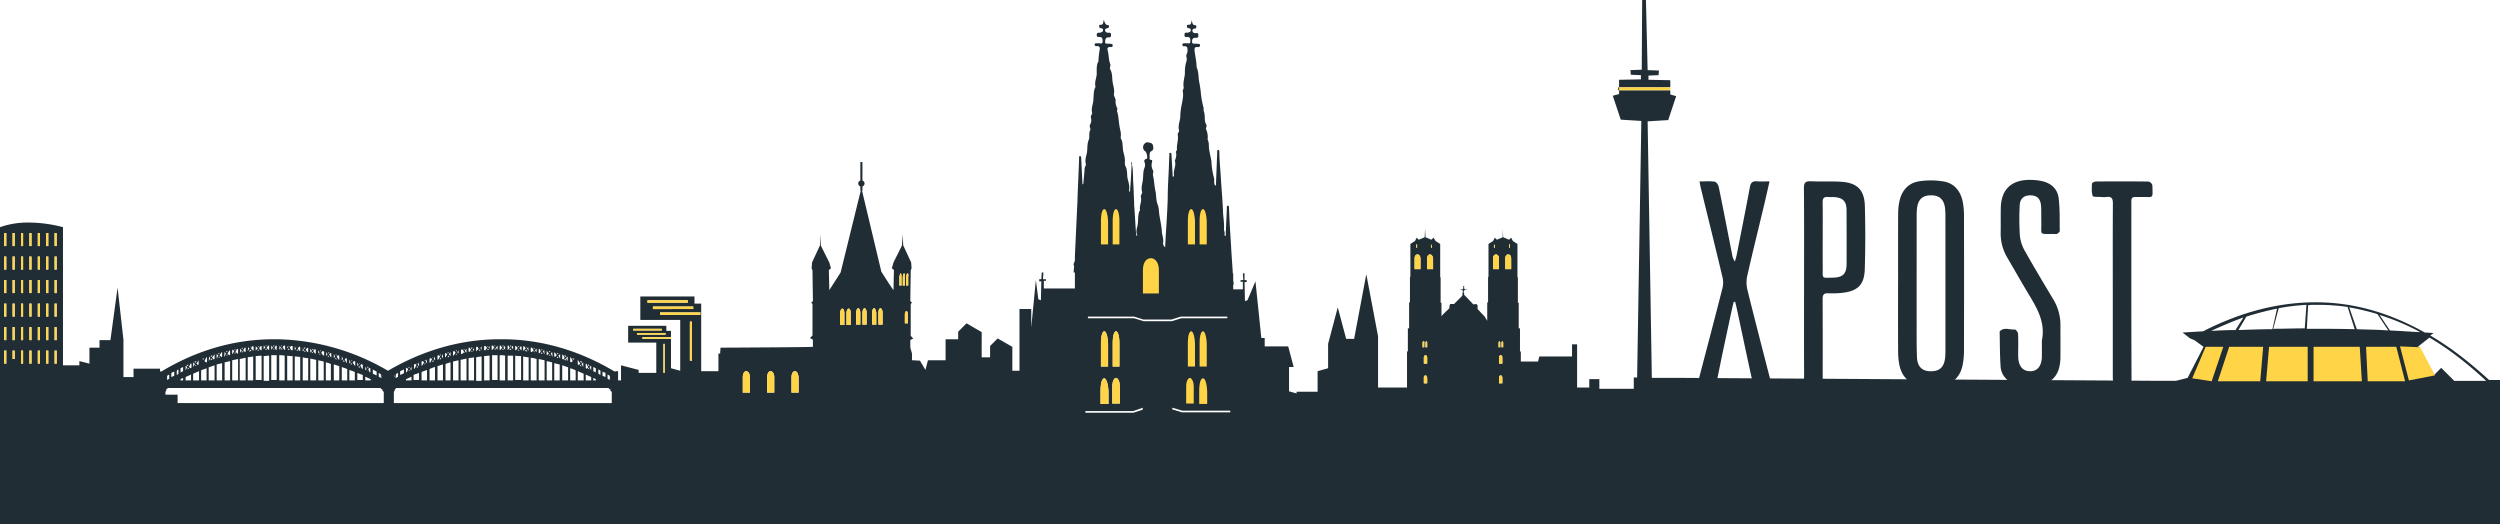 <svg id="Gruppe_484" data-name="Gruppe 484" xmlns="http://www.w3.org/2000/svg" xmlns:xlink="http://www.w3.org/1999/xlink" width="1624" height="340.674" viewBox="0 0 1624 340.674">
  <defs>
    <clipPath id="clip-path">
      <rect id="Rechteck_135" data-name="Rechteck 135" width="1624" height="340.674" fill="none"/>
    </clipPath>
  </defs>
  <path id="Pfad_103" data-name="Pfad 103" d="M400.6,0l-.276,45.278-7.364.273.275,3,6.543.273v2.728l-14.183.273v4.91h33.279V52.1l-14.186-.273V49.1l6.549-.273.273-3-7.364-.273L403.059,0Z" transform="translate(666.151)" fill="#212d35"/>
  <g id="Gruppe_483" data-name="Gruppe 483" transform="translate(0 0)">
    <g id="Gruppe_482" data-name="Gruppe 482" transform="translate(0 0)" clip-path="url(#clip-path)">
      <path id="Pfad_104" data-name="Pfad 104" d="M1624,238.726h-7.094c-12.547-11.456-25.094-21.275-38.186-28.912l2.182-1.637c-1.909,0-3.818-.273-5.728-.273-22.366-12.547-45.278-19.366-69.28-19.639-24.275-.273-49.1,5.728-74.735,18.82-4.364.273-9,.546-13.365.818l4.91,3.819,2.728,1.091,6,4.364-10.365,20.184-7.637,1.909h-10.092l-309.58-1.909h-20.73L1070.3,70.707l13.365-.818,5.182-15.547-3.819-1.091V50.523h-33.276v2.455l-4.091,1.091,5.182,15.547,13.365.818-2.728,166.655H1061.3v7.364h-22.366V238.18h-6.546v5.455h-7.91V215.541H1021.2v7.91H999.929l-.818,3.273H987.927v-6.546h-.546v-15h-.818V188.538h-.546V172.173l-.273-.273V150.352l-3-1.909-1.091-2.182-1.364,1.364-3.819-1.637-.273-5.455v5.455l-3.819,1.637-1.364-1.364-1.091,2.182-3,1.909v21.275l-.273.273v16.365h-.545v12l-1.637-2.728-4.637-4.91v-2.455l-.818-.818-1.909.273-5.728-6h-1.091l-5.728,5.728H942.1l-.546,1.091v1.637s-4.637,4.364-5.182,5.182v-8.728h-.545V172.173l-.273-.273V150.352l-3-1.909-1.364-2.182-1.364,1.364-3.819-1.637-.273-5.455-.273,5.455-3.819,1.637-1.364-1.364-1.091,2.182-3,1.909v21.275l-.273.273v16.365h-.545v16.911h-.818v15h-.546v23.457H895.19V210.359l-7.637-40.368-7.91,42H874.46l-5.455-20.457-6.273,23.73v15.82L855.913,233v13.365H842.275v1.091l-4.91-1.364V230.27h3l-3.546-13.365H821.545V211.45h-2.182l-3.819-36.822L810.362,186.9l-1.637.545-.273-12.274h1.364V173.81h-1.364v-4.364h-1.091l.273,4.364H806l-.273,1.091h1.637v4.91h-6.273v-3h.273a9.283,9.283,0,0,0-.273-2.728v-4.637h-.273c-.273-5.728-.818-11.729-1.091-17.456-.546-8.455-1.091-16.911-1.364-25.094,0-.546,0-1.364-.818-1.364s-.545.818-.545,1.091c-.273,6.273-.546,12.274-.818,18.548h-.545a1,1,0,0,0-.273-.818c.546-1.364-.273-2.455-.273-3.546.273-3.273-.273-6.546-.546-9.819-.273-7.092-.818-14.183-1.364-21.548-.273-6.273-1.091-12.82-1.091-19.093,0-.545-.273-1.091-.818-1.091s-.546.546-.546,1.091c-.273,6.819-.545,13.911-.818,20.73,0,.546.273,1.091-.546,1.364-1.091-1.637-.273-3.546-.818-5.182a50.3,50.3,0,0,1-1.637-11.183c0-.273-.273-.546-.273-1.091-.545-3-1.364-5.728-1.364-8.728a8.713,8.713,0,0,0-.818-3.819,12.051,12.051,0,0,0-1.091-6.819c0-.818.818-1.909.273-2.728-1.636-2.728-.545-6-1.636-8.728-.273-.818,0-1.909-.273-2.728a52.071,52.071,0,0,1-1.637-9A68.537,68.537,0,0,0,779,45.068c-.545-2.728-.273-5.728-1.364-8.728-.546-1.091-.273-2.728-.546-4.091-.273-2.455-.818-4.91-1.091-7.364,0-.818-.273-2.455,1.364-2.455.818,0,2.182.273,2.182-1.091s-1.364-.818-2.455-1.091h-.545c-1.091,0-2.182.273-2.182-1.364s.545-2.455,2.182-2.455c1.091,0,1.909.273,1.909-1.637s-1.091-1.364-1.909-1.364c-1.091,0-1.909-.546-1.909-1.364-.273-1.091.546-1.637,1.637-1.637.545,0,.818-.273.818-1.091,0-.546,0-1.091-.273-1.091-2.182.273-2.182-1.364-2.728-3.273-.273,1.909-.273,3.273-2.455,3-.818,0-.545.818-.545,1.091,0,.818.273,1.091.818,1.091.818,0,1.637.273,1.637,1.364s-1.091,1.364-2.182,1.637c-.818,0-1.909-.546-1.909,1.364s1.091,1.364,1.909,1.364c1.637,0,1.909,1.091,1.909,2.728,0,1.909-1.091,1.364-2.182,1.364h-1.909a1,1,0,0,0-1.091,1.091.723.723,0,0,0,.818.818c1.091,0,2.182,0,2.455,1.364,0,1.091.273,2.182-.273,3.273a3.127,3.127,0,0,0-.273,2.728,5.417,5.417,0,0,1-.273,3,22.655,22.655,0,0,0-.818,7.364c-.273,3-1.364,6-.818,9,.273.818-.818,1.637-.546,2.728.546,3-.273,6-.818,9a36.363,36.363,0,0,0-.818,7.637c-.273,2.728-1.637,5.728-.818,8.455.273,1.091-1.091,1.909-.818,3.273.546,3-.818,6-.546,9.274,0,.818-1.091,1.364-.545,2.182a7.776,7.776,0,0,1-.546,4.364c0,.273-.273.546-.273.818,1.091,3-1.091,6-.545,9.274,0,.273,0,1.091-.818,1.091-.273-4.637-.545-9.547-.818-14.183,0-.546,0-1.364-.818-1.364s-.546.546-.546,1.091c-.273,4.364-.273,8.455-.545,12.82-.273,5.455-.546,10.638-.546,16.093-.273,8.455-.818,16.638-1.364,25.094,0,2.182-.273,4.091-.273,6.273a3.475,3.475,0,0,1-1.364-3c.546-2.728-.818-4.91-.818-7.637-.273-3.546-1.091-7.092-1.637-10.638-.273-2.182-.273-4.637-1.091-6.546-1.091-2.728-.818-5.728-1.364-8.455-.818-3.273-.818-7.092-1.637-10.365-.273-1.091.545-2.455,0-3.273a7.077,7.077,0,0,1-.546-5.728c0-.273,0-1.091-.273-1.091-2.182,0-1.091-1.364-1.364-2.455,0-1.091-.273-2.455,1.091-3.273,1.636-.818,1.364-2.182,1.091-3.546-.273-1.909-2.182-1.909-3.273-2.182-1.364-.273-2.728,1.091-3,2.182a3.094,3.094,0,0,0,1.091,3.546c1.091.546,1.909,4.637,1.091,4.91-2.728.818-1.091,2.455-1.091,3.546a5.318,5.318,0,0,1-.273,2.182c-1.091,2.455-.818,5.182-1.091,7.637-.273,2.728-1.364,5.455-.546,8.183.273,1.091-1.091,2.182-.818,3.273.818,3-1.091,5.728-.546,8.455,0,.273,0,.546-.273.546-1.091,2.455-.818,5.182-1.091,7.637,0,2.728-1.909,5.455-.273,8.455h-.818c-.546-6.819-.818-13.365-1.364-20.184v-2.182c-.273-3.819-.273-7.91-.545-11.729-.273-4.091,0-7.91-.818-12V96.892c-.273.546-.818,1.091-.273,1.909-.273,6-.545,12-1.091,18-.273-.546-.546-.818-.546-1.364.546-2.728-.545-5.728-1.091-8.183-.273-2.455,0-5.455-1.364-7.637a5.318,5.318,0,0,1-.273-2.182c.273-2.455-.546-5.182-1.091-7.364-.546-2.728,0-6-1.637-8.455v-.546c.546-2.728-.545-5.182-.818-7.637-.546-3-.546-6.546-1.637-9.547.273-.818.545-1.364,0-2.182a8.818,8.818,0,0,1-.818-4.637c0-1.364-1.364-2.728-1.091-4.364.546-2.455-.545-5.182-.818-7.364-.546-2.728,0-5.728-1.637-8.455-.545-1.091.546-2.182,0-3.546-1.091-2.728-.818-6-1.637-8.728-.273-.818-.273-2.182,1.364-2.182.818,0,1.909.273,1.909-1.091,0-1.091-1.091-.818-1.909-1.091h-1.909c-.818,0-1.091-.273-1.091-1.091,0-1.637.273-3,2.182-3,1.091,0,1.637,0,1.637-1.637s-.818-1.364-1.637-1.364c-1.091,0-1.909-.273-2.182-1.364s.545-1.364,1.636-1.637a1.127,1.127,0,0,0,.546-1.909c-1.909,0-2.455-1.364-3-3.546-.545,1.909-.273,3.546-2.455,3.273-.818,0-.546.818-.546,1.091,0,.818.273,1.091.818,1.091.818,0,1.637.273,1.637,1.364s-1.091,1.364-2.182,1.637c-.818,0-1.909-.273-1.909,1.364s.818,1.364,1.636,1.364c1.909,0,2.182,1.091,2.182,2.728,0,2.182-1.364,1.364-2.455,1.364h-1.364c-.546,0-1.364,0-1.364.818s.545,1.091,1.364,1.091c1.909-.273,2.182,1.091,1.909,2.182a65.5,65.5,0,0,0-.818,7.637c0,.273,0,.273-.273.546-1.091,2.455-.818,5.182-.818,7.364,0,2.728-1.637,5.728-.818,8.455a1,1,0,0,1-.273.818c-1.091,2.455-.818,5.182-1.091,7.637,0,2.728-1.637,5.728-.818,8.455.273,1.091-1.091,1.909-.818,3.273a5.616,5.616,0,0,1-.545,4.637c-.546,1.091.273,2.182.273,3.273-1.364,2.182-.273,4.637-1.091,6.546-1.091,2.455-.818,5.182-1.091,7.637s-1.637,5.182-.818,7.91c.273.546-.273,1.364-.546,2.182a4.642,4.642,0,0,0-.273,1.909l-.818,9a.953.953,0,0,1-.546.273l-.818-17.184c0-.545,0-1.091-.818-1.091s-.546.818-.546,1.091c-.273,9.547-.818,18.82-1.091,28.367q-.818,17.593-1.637,35.186v3a17.382,17.382,0,0,0-.546,1.909c-.818.546,0,1.091,0,1.909,0,1.364-.273,2.728-.273,4.091h.818v10.365H678.075v-4.91h1.364v-1.091h-1.909l.273-4.364h-1.091l-.273,4.364h-1.364v1.364h1.364l-.273,12.274-1.637-.546-1.637-12.547-3,30.822v-12h-7.637v40.1h-4.637V217.178l-9.547-5.455-4.91,4.91V224h-5.455V207.632l-9.819-5.728-5.455,5.455v4.91H614.25v13.638H602.794l-1.637,6.273-3.546-6s-4.091-.273-5.182-.273v-4.364l-1.091-3.819v-4.91l1.909-1.091-1.637-1.637v-20.73l.818-.818-1.091-1.091.273-19.911.546-1.364-.273-3.819L586.7,151.171l-.273-7.092-.546,7.364-5.455,10.91-1.091,3.819,1.364,1.091-.273,12v1.091c-1.364-1.637-7.91-12-7.91-12l-12.547-52.642h.273v-2.728a2.018,2.018,0,0,0,0-3.819v-12H558.88v12a2.018,2.018,0,0,0,0,3.819v2.728h.273L546.06,168.9,538.7,180.356v-1.091l-.273-12,1.364-1.091-1.091-3.819-5.455-10.91-.545-7.364v7.092l-5.182,11.183-.273,3.819.546,1.364.273,19.911-1.091,1.091.818.818v20.457l-1.637,1.637,1.909,1.091v4.637c-1.909.273-60.007.546-60.007.546l-.273,3.819h-1.091V233H455.5V189.084h-4.364v-4.637H415.955v15.274h25.912v33l-6-1.637V212H417.319V210.9h18.547v-4.091h-3V203.54H408.045v10.91H426.32v19.639H414.864V232.18l-11.456-3V239H401.5v-6h-.546a3.46,3.46,0,0,0-1.637.273c-23.184-13.911-47.733-20.73-71.462-21h-4.91c-24.821.273-49.1,7.637-70.917,20.457a147.456,147.456,0,0,0-70.917-20.457H176.2c-23.73.273-48.005,6.819-71.462,21-.273,0-.546-.273-.818-.273v-1.637H86.737v5.455H80.191V212.541l-3.819-33.822-4.637,34.095H64.644v4.91H58.1v10.365l-6.546-1.637v2.728H40.914V139.442a89.252,89.252,0,0,0-22.639-3,54.61,54.61,0,0,0-18.275,3V332.554H1624ZM411.318,205.449h18.548v1.091H411.318Zm2.455,2.728H432.32v1.091H413.773ZM4.091,225.088v3H2.728v-8.455H4.091Zm0-12.274H2.728v-8.455H4.091Zm0-15.274H2.728v-8.455H4.091Zm0-15.274H2.728V173.81H4.091Zm0-15.274H2.728v-8.455H4.091Zm0-15.274H2.728v-8.455H4.091Zm5.455,73.372H8.183v-5.455H9.547Zm0-12.274H8.183v-8.455H9.547Zm0-15.274H8.183v-8.455H9.547Zm0-15.274H8.183V173.81H9.547Zm0-15.274H8.183v-8.455H9.547Zm0-15.274H8.183v-8.455H9.547ZM15,228.088H13.638v-8.455H15Zm0-15.274H13.638v-8.455H15Zm0-15.274H13.638v-8.455H15Zm0-15.274H13.638V173.81H15Zm0-15.274H13.638v-8.455H15Zm0-15.274H13.638v-8.455H15Zm5.455,76.372H19.093v-8.455h1.364Zm0-15.274H19.093v-8.455h1.364Zm0-15.274H19.093v-8.455h1.364Zm0-15.274H19.093V173.81h1.364Zm0-15.274H19.093v-8.455h1.364Zm0-15.274H19.093v-8.455h1.364Zm5.455,76.372H24.548v-8.455h1.364Zm0-15.274H24.548v-8.455h1.364Zm0-15.274H24.548v-8.455h1.364Zm0-15.274H24.548V173.81h1.364Zm0-15.274H24.548v-8.455h1.364Zm0-15.274H24.548v-8.455h1.364Zm5.455,76.372H30v-8.455h1.364Zm0-15.274H30v-8.455h1.364Zm0-15.274H30v-8.455h1.364Zm0-15.274H30V173.81h1.364Zm0-15.274H30v-8.455h1.364Zm0-15.274H30v-8.455h1.364Zm5.455,76.372H35.458v-8.455h1.364Zm0-15.274H35.458v-8.455h1.364Zm0-15.274H35.458v-8.455h1.364Zm0-15.274H35.458V173.81h1.364Zm0-15.274H35.458v-8.455h1.364Zm0-15.274H35.458v-8.455h1.364Zm211.66,83.737c.273.273.273.273,0,.546Zm-.818-.546.273,2.455h-.273Zm-1.637-.818c.546.273.818.546,1.364.818v2.455c-.546-.273-.818-.546-1.364-.818Zm-3.819-2.182c.818.546,1.637.818,2.455,1.364v2.455c-.818-.273-1.637-.818-2.455-1.091Zm-1.637-.818v2.728a.952.952,0,0,0-.546-.273l-.818-1.909.818-.818a.845.845,0,0,0,.546.273m-1.091-.546-.546.546L238.39,230c.273,0,.546.273,1.091.545M239.208,233c-.273-.273-.546-.546-.546-.818Zm-1.909-3,.818,1.637-.818.818Zm0,6.546c1.091.546,2.182,1.091,3.546,1.637V239H237.3Zm-2.455-8.183c.273.273.546.273.818.546v2.728c-.273-.273-.273-.273-.546-.273l-1.091-2.182Zm-1.091-.273-.273.273-.273-.546a.952.952,0,0,1,.546.273m.273,2.728c-.546-.273-.818-.273-1.364-.546l.818-.546Zm-1.909-3.546.818,1.637-.818.818Zm0,6.819a30.594,30.594,0,0,0,3.546,1.364v3.273h-3.546Zm-2.182-7.637a2.111,2.111,0,0,1,.818.273v2.728c-.273,0-.273-.273-.546-.273l-1.091-1.909Zm-1.091-.546-.273.546-.546-.818a1,1,0,0,0,.818.273m0,2.728a1.64,1.64,0,0,1-1.091-.273l.546-.546Zm-1.909-3.273.818,1.909-.818.818Zm0,6.819c1.364.546,2.455.818,3.546,1.364V239h-3.546Zm-2.182-7.637c.273,0,.546,0,.546.546v2.728a.267.267,0,0,0-.273-.273l-1.091-2.182ZM223.934,227c-.546-.273-.818-.273-1.364-.546l.818-.546Zm-1.909-3.546.818,1.637-.818.818Zm0,6.819c1.091.546,2.455.818,3.546,1.364V239h-3.546Zm-2.455-7.637c.273,0,.546.273.818.273v2.728c-.273,0-.273-.273-.546-.273l-1.091-1.909Zm-.818-.273-.273.546-.546-.818c.273,0,.546.273.818.273m0,3c-.273,0-.818-.273-1.091-.273l.546-.818Zm-1.909-3.546.818,1.637-.818,1.091Zm0,6.819c1.364.273,2.455.818,3.546,1.091V239h-3.546Zm-1.637-7.364V224h-.273l-1.091-1.909.818-.818ZM214.115,221l-.546.546-.546-.818c.273,0,.546.273,1.091.273m-.273,2.728c-.273,0-.818-.273-1.091-.273l.546-.546Zm-1.909-3.273.818,1.637-.818,1.091Zm-.273,6.819a11.55,11.55,0,0,1,3.273,1.091V239H211.66Zm-1.091-7.092v2.728c-.273,0-.546-.273-.818-.273L208.659,221l.818-1.091c.273,0,.546.273,1.091.273m-1.909-.546-.546.546-.273-.818a1,1,0,0,0,.818.273m-.546,2.728c-.273,0-.546-.273-.818-.273l.546-.546Zm-1.364-3,.818,1.364-.818.818Zm0,6.546c1.091.273,2.455.546,3.546.818V239H206.75Zm-1.637-7.092v2.728h-.546l-1.091-1.637.818-1.091Zm-1.364,0-.546.546-.546-.818a2.062,2.062,0,0,1,1.091.273m-.273,2.455c-.273,0-.818-.273-1.091-.273l.546-.545Zm-1.909-3,1.091,1.637L201.568,221Zm0,6.546c1.364.273,2.455.546,3.819.818V239h-3.819Zm-1.364-7.092v2.728h-.546l-1.091-1.364,1.091-1.364c0,.273.273.273.546,0m-1.637,0-.818.818-.546-.818Zm0,2.728c-.546,0-.818-.273-1.091-.273l.546-.546ZM196.658,218l.818,1.364-.818.818Zm0,6a13.82,13.82,0,0,0,3.546.546V239h-3.546Zm-2.455-6.819h.818v2.728h-.273l-1.364-1.637Zm-1.091,0-.546-.273c.273,0,.546,0,.546.273m0,1.637.818.818h-1.364Zm-1.637-1.909.818,1.364-.818,1.091Zm0,6.546c1.364,0,2.455.273,3.546.273V239h-3.546Zm-1.364-6.819v2.728h-.818l-1.091-1.637.818-1.091Zm-1.909,0-.546.546-.273-.546Zm0,2.455h-1.364l.818-.818Zm-1.637-2.455.546.818-.546.818Zm0,6.273a14.409,14.409,0,0,0,3.546.273V239h-3.546Zm-2.182-6.546h.818v2.728h-.546l-1.091-1.637Zm-1.091,0-.273.546-.546-.546Zm.273,2.455H182.2l.545-.818Zm-1.909-2.455.818,1.364-1.091,1.364Zm-.273,6.273a15.552,15.552,0,0,1,3.546.273V239h-3.546Zm-1.637-6.273v2.728H179.2l-.818-1.364.818-1.364Zm-1.364,0-.546.818-.546-.818Zm0,2.455h-1.091l.546-.546ZM176.2,216.36l1.091,1.364-1.091,1.364Zm0,6.273h3.546v16.093H176.2Zm-1.364-6.273v2.728h-.545l-1.091-1.364,1.091-1.364Zm-1.364,2.728H172.11l.818-.818Zm-.273-2.728-.273.546-.546-.546Zm-1.909,0,1.091,1.091-1.091,1.364Zm0,6.819c1.091,0,2.182-.273,3.546-.273v16.365h-3.546Zm-1.364-6.546v2.728h-.546L168.291,218l1.091-1.364Zm-1.637,3H167.2l.546-.818Zm0-3-.273.546-.546-.546Zm-2.182.273L167.473,218l-1.364,1.637Zm0,6.273c1.364,0,2.455-.273,3.819-.273v15.82h-3.819Zm-2.455-6.273h1.091v2.728h-.273l-1.364-1.364Zm-.273,3c-.546,0-1.091.273-1.637.273l.818-1.091Zm-.546-2.728-.273.273-.273-.273Zm-1.637.273.818.818-1.091,1.637ZM160.927,224c1.091-.273,2.455-.273,3.546-.546V239h-3.546Zm-1.364-6.273v2.728h-.546l-1.091-1.091,1.091-1.637Zm-1.364,2.728a1.64,1.64,0,0,1-1.091.273l.546-.818Zm-.273-2.728-.546.818-.546-.545c.273,0,.818-.273,1.091-.273m-1.909.546,1.091,1.364L156.017,221Zm-.273,6.819c1.364-.273,2.455-.546,3.819-.818V239h-3.819Zm-1.091-6.546v3h-.546l-1.091-1.091.818-1.637a1,1,0,0,1,.818-.273m-1.364,2.728c-.273,0-.818.273-1.091.273l.546-.818Zm-.273-2.455-.273.818-.546-.546a1.2,1.2,0,0,1,.818-.273m-2.182.273h.273l1.091.818-1.091,1.909h-.273Zm0,6.819c1.364-.273,2.455-.546,3.819-.818V239h-3.819Zm-1.364-6.273v2.728a.845.845,0,0,1-.546.273l-1.091-1.091,1.091-1.909Zm0,6.819V239h-3.546V227.27c1.091-.273,2.455-.546,3.546-.818m-2.455-3.546.546-.818.546.546c-.546,0-.818.273-1.091.273m.818-3-.546.818-.546-.546c.273,0,.818-.273,1.091-.273m-1.909.546.818,1.091-.818,1.909h-.273Zm-1.637.273v2.728c-.273.273-.273.273-.546.273l-1.091-1.091L143.743,221c0-.273.273-.273.546-.273M142.925,224c-.273,0-.818.273-1.091.273l.546-.818Zm-.273-2.728-.546.818-.546-.546c.273,0,.818-.273,1.091-.273m-1.909.546,1.091,1.091-1.091,1.909Zm0,6.819,3.546-.818V239h-3.546Zm-1.364-6.546v3c-.273,0-.273.273-.546.273l-1.091-1.091,1.364-1.909c0-.273,0-.273.273-.273m-1.364,3.546a2.459,2.459,0,0,0-1.364.273l.546-1.091Zm0-3-.546,1.091-.818-.546c.546-.273.818-.273,1.364-.546m-2.182.818.818,1.091-1.091,1.909Zm-.273,7.092c1.364-.545,2.455-.818,3.819-1.364V239H135.56Zm-1.637-6.273A.267.267,0,0,1,134.2,224h.273v3c-.273.273-.273.273-.546.273l-1.091-.818Zm-1.364.273-.546,1.091-.546-.545c.273-.273.546-.273,1.091-.546m-1.909,7.91c1.091-.546,2.455-.818,3.546-1.364V239h-3.546Zm-3-6-.546,1.091-.818-.546c.273-.273.818-.273,1.364-.546m1.364-.546v2.728a.952.952,0,0,1-.546.273l-.818-.818Zm-1.364,3.273c-.273.273-.818.273-1.091.546l.546-.818Zm-2.182-1.909,1.091,1.091-1.091,1.909Zm0,7.364c1.364-.546,2.455-1.091,3.819-1.637v6h-3.819Zm-1.637-6.546h.546v2.728c-.273,0-.273.273-.546.273l-1.091-.818Zm-1.364.546-.546,1.091-.818-.546c.546-.273.818-.273,1.364-.546m.273,2.728c-.273.273-.818.273-1.091.546l.546-1.091Zm-2.182-1.909,1.091.818-1.091,2.182Zm0,7.364c1.091-.546,2.455-1.091,3.546-1.637V239h-3.546Zm-3.273-5.728,1.637-.818V233l-1.637.818Zm0,7.092,1.637-.818V239h-1.637Zm-2.455-5.455a3.765,3.765,0,0,1,1.091-.818v2.728a3.766,3.766,0,0,1-1.091.818Zm-3.546,1.364c.546-.273,1.364-.546,1.909-.818V236c-.546.273-1.364.546-1.909.818ZM108.557,236c.546-.273.818-.546,1.364-.818v2.728c-.546.273-.818.546-1.364.818ZM249.3,253.727H115.376v-5.455h-7.91v-1.909l.273-.273v-.273h.273v-1.091l.546-.273.546-.546H247.118l.818.818.546.273v.818h.273v.273l.546.273ZM394.68,235.18c.273.273.818.273,1.364.818l.273,1.364c-.273.273-.273.546-.273,1.091v.273c-.546-.273-.818-.546-1.364-.818Zm-3.273-1.909a13.3,13.3,0,0,0,1.909.818v2.728c-.546-.273-1.364-.546-1.909-.818Zm-2.728-1.364a2.492,2.492,0,0,1,1.364.818v2.728c-.546-.273-.818-.546-1.364-.818Zm-3.273-1.637,1.637.818v2.728L385.406,233Zm0,7.092,1.637.818V239h-1.637Zm-2.455-8.183-.545.546-.546-1.091a1.417,1.417,0,0,1,1.091.546m1.091.273v3l-1.091-2.182Zm-1.091,2.455c-.273-.273-.818-.273-1.091-.546l.546-.546Zm-2.455-3.819a.845.845,0,0,1,.545.273l1.091,2.182-1.091.818c-.273,0-.273-.273-.545-.273Zm0,7.092c1.091.546,2.455,1.091,3.546,1.637V239H380.5ZM378.314,227l-.818.546-.818-1.091a3.877,3.877,0,0,1,1.637.546m.546.273v3l-1.091-1.909ZM377.769,230c-.273-.273-.818-.273-1.091-.546l.546-.546Zm-2.455-4.16v-.2l1.637,2.455-.818.818c-.273,0-.545-.273-.818-.273Zm0,7.16c1.364.546,2.455,1.091,3.819,1.637V239h-3.819Zm-2.182-7.91-.818.545-.545-1.091c.545,0,.818.273,1.364.546M370.4,224a.845.845,0,0,1,.546.273l1.091,2.182-1.091.818c-.273-.273-.273-.273-.546-.273Zm0,7.092a18.941,18.941,0,0,1,3.546,1.364V239H370.4Zm-2.728-6.546,1.091-1.091v3Zm.273,1.364a2.459,2.459,0,0,1-1.364-.273l.546-.818Zm0-2.728-.818.546-.546-1.091c.546,0,.818.273,1.364.546m-2.728-1.091a.952.952,0,0,0,.546.273l1.091,1.909-.818,1.091c-.273,0-.546-.273-.818-.273Zm0,7.092a33.085,33.085,0,0,1,3.819,1.364V239h-3.819Zm-2.455-7.637-.546.546-.546-.818c.546,0,.818,0,1.091.273m1.091.273v3l-1.091-1.909Zm-1.091,2.728c-.273,0-.818-.273-1.091-.273l.546-.818Zm-2.728-3.819a.845.845,0,0,0,.546.273l1.091,1.637-1.091,1.091c-.273-.273-.273-.273-.546-.273Zm0,7.092,3.546.818V239H360.04Zm-1.364-7.364.273,3h-.273l-.818-1.909Zm-1.091-.273-.546.546-.545-.818c.545,0,.818.273,1.091.273m-.546,1.909.546.818c-.546,0-.818-.273-1.091-.273Zm-1.909-2.455,1.364,1.909-1.091,1.091a.267.267,0,0,0-.273-.273Zm0,6.819c1.364.273,2.455.546,3.546.818V239H355.13Zm-1.637-7.364.273,3-1.091-1.909Zm-1.091,0-.546.546-.273-.818a1,1,0,0,1,.818.273m0,2.728c-.273,0-.818-.273-1.091-.273l.546-.818Zm-2.455-3.273h.546l.818,1.637-.818,1.091h-.546Zm0,6.546c1.364.273,2.455.545,3.819.818V239h-3.819ZM347.493,218l-.546.545-.546-.818a1.64,1.64,0,0,0,1.091.273m1.091.273v2.455l-1.091-1.364Zm-1.091,2.455a1.64,1.64,0,0,0-1.091-.273l.546-.546Zm-2.728-3h.818l1.091,1.637-1.091,1.091h-.818Zm0,6.546a15.733,15.733,0,0,1,3.819.818V239h-3.819Zm-1.364-4.364-1.091-1.637.818-.818Zm-1.091-2.455-.273.273-.273-.546c.273,0,.273,0,.546.273m.273,2.728c-.546,0-1.091-.273-1.637-.273l.818-.818Zm-2.728-3.273h.818l.818,1.364-1.364,1.364h-.273Zm0,6.546A18.771,18.771,0,0,0,343.4,224v15h-3.546Zm-1.637-6.546h.546v2.728L337.4,218Zm-1.091,0-.273.546-.546-.818a1,1,0,0,1,.818.273m.273,2.728H336.31l.546-.818Zm-2.728-3h.546L336.31,218l-1.091,1.364h-.546Zm0,6.273a18.007,18.007,0,0,0,3.819.273v15.547h-3.819Zm-2.455-6.273-.546.546-.546-.818c.546,0,.818,0,1.091.273m1.091-.273v2.455l-1.091-1.364Zm-1.091,2.728h-1.364l.818-.818Zm-2.455-2.728h.546l.818,1.364-1.091,1.364h-.273Zm0,6.546h3.546V239h-3.546Zm-1.637-6.546v2.728l-1.091-1.364Zm-.818,2.728h-1.091l.546-.818Zm0-2.728-.546.818-.546-.818Zm-2.728,0h.546l1.091,1.364-1.091,1.364h-.546Zm0,6.273h.818a9.279,9.279,0,0,1,2.728.273V239h-3.546Zm-1.364-6.273v2.728l-1.091-1.364Zm0,22.366h-3.546V222.633h3.546Zm-2.182-19.911.546-.818.818.818Zm.818-2.455-.273.546-.546-.546Zm-2.455,0h.818l.818,1.091-1.091,1.637H319.4Zm-1.364.273v1.637l-.818-.818Zm-.273,2.455H316.4l.546-.818Zm-.818-2.455-.273.546-.273-.546Zm-2.455,0h.818l1.091,1.091-1.091,1.637h-.818Zm0,6.546c1.091,0,2.455-.273,3.546-.273V239h-3.546Zm-1.637-6.273v2.182L312.034,218Zm-.546,2.728h-1.364l.546-.818Zm-3-2.455h.818l.818,1.091-1.364,1.637h-.273Zm0,6.819a15.964,15.964,0,0,1,3.546-.546v15.82h-3.546Zm-2.182-6.273-.818.818-.546-.818Zm.818.273v1.909l-.818-.818Zm-.818,2.182c-.545,0-.818.273-1.091.273l.546-.818Zm-2.728-2.455h.546l1.091,1.364-1.091,1.364H304.4Zm0,6.819c1.364-.273,2.455-.273,3.546-.546v15H304.4Zm-2.455-6-.546.818-.273-.546c.273,0,.546-.273.818-.273m1.091-.273V221l-1.091-1.091ZM301.942,221c-.273,0-.818.273-1.091.273l.546-.818Zm-2.455-1.909c.273,0,.546-.273.818-.273l1.091,1.364-1.091,1.637h-.818Zm-.273,6.546c1.364-.273,2.455-.545,3.819-.818V239h-3.819Zm-1.364-6.273v2.182l-.818-.818Zm-1.091,0-.273.818-.546-.546c.273,0,.546-.273.818-.273m.273,2.728c-.546,0-.818.273-1.091.273l.546-.818Zm-2.728-1.909c.273,0,.546-.273.818-.273l.818,1.091-1.091,1.637a.952.952,0,0,1-.546.273Zm0,6.546c1.091-.273,2.455-.546,3.546-.818V239h-3.546Zm-1.637.546V239H289.4V228.361a15.378,15.378,0,0,1,3.273-1.091M290.759,224l.546-1.091.546.818c-.273,0-.818.273-1.091.273m.818-1.909,1.091-1.637v2.728Zm0-1.364-.546.818-.546-.546c.546,0,.818-.273,1.091-.273m-2.455.546h.546l.818.818L289.4,224h-.273Zm-1.364.546v2.728l-.818-1.091Zm-1.364.273-.273.818-.546-.546c.273,0,.546-.273.818-.273m.273,3c-.273,0-.818.273-1.091.273l.546-1.091Zm-1.637-2.455.818.818-1.091,1.909c-.273,0-.273.273-.546.273v-2.728c.273,0,.546-.273.818-.273m-.818,7.092c1.091-.273,2.182-.818,3.546-1.091V239h-3.546Zm-1.637-6.273v2.455l-.818-.818Zm-.546,3c-.546.273-.818.273-1.364.546l.546-1.091Zm-.818-2.728-.273.546-.273-.273a.952.952,0,0,1,.546-.273m-2.182,1.091c.273,0,.546-.273.818-.273l.818.546-1.091,2.182a.845.845,0,0,1-.546.273Zm0,6.819a18.936,18.936,0,0,1,3.546-1.364V239h-3.546Zm-2.455-6-.273.818-.546-.546c.273,0,.546-.273.818-.273m.818-.273v2.455l-.818-.818Zm-.818,3a1.64,1.64,0,0,0-1.091.273l.546-.818Zm-2.728-1.637c.273,0,.546-.273.818-.273l.818.818-1.091,1.909c-.273,0-.273.273-.546.273Zm0,6.819c1.091-.546,2.455-.818,3.546-1.364V239h-3.546Zm-2.455-4.637.818-1.637v2.455Zm.273,1.364c-.273.273-.546.273-1.091.546l.546-1.091Zm-.273-2.455-.546.546-.273-.273c.273,0,.546-.273.818-.273m-2.455.818a1,1,0,0,1,.818-.273l.818.546-1.091,2.182c0,.273-.273.273-.546.273Zm-.273,6.819c1.091-.546,2.455-.818,3.546-1.364v4.637h-3.546ZM267.3,230v2.455l-.818-.818Zm-1.091,0-.546,1.091-.546-.546a1.417,1.417,0,0,0,1.091-.545m0,2.455c-.273.273-.546.546-.818.546l.546-.818Zm-2.455-1.364c.273,0,.273-.273.546-.273l.818.818-.818,1.909c-.273,0-.273.273-.546.273Zm0,7.092c1.364-.546,2.455-1.091,3.546-1.637V239h-3.546ZM259.938,233c.818-.273,1.637-.818,2.455-1.091v2.455c-.818.273-1.637.818-2.455,1.091Zm2.455,5.728c-.273.273-.273,0,0,0m-5.182-3.819a5.961,5.961,0,0,1,1.364-.818v2.455a5.963,5.963,0,0,1-1.364.818Zm-.818.273.273,1.637a.267.267,0,0,1-.273-.273Zm.546-.273v2.455h-.273Zm-1.091.546V236c0-.273-.273-.273,0-.546m141.561,18.275H255.846v-7.364l.273-.273v-.273h.273V245l.546-.546.546-.546H395.225l.818.818.546.273v.818h.273v.273l.546.273Zm34.367-19.639h-.818v-18.82h.818ZM420.592,186.9h26.185v1.637H420.592Zm3.546,4.091h26.185v1.637H424.138ZM449.5,226.179H448.14V200.813H449.5Zm5.455-29.731H428.775v-1.637h26.185Zm32.185,50.46h-4.637v-9.819c0-2.728,1.091-4.091,2.182-4.091s2.455,1.091,2.455,4.091Zm15.82,0h-4.637v-9.819c0-2.728,1.091-4.091,2.182-4.091s2.455,1.091,2.455,4.091Zm15.82,0h-4.637v-9.819c0-2.728,1.091-4.091,2.182-4.091s2.182,1.091,2.455,4.091Zm29.731-43.914h-2.728v-7.637c0-1.909.818-3,1.364-3s1.364.818,1.364,3Zm4.091,0h-2.728v-7.637c0-1.909.818-3,1.364-3,.818,0,1.364.818,1.364,3Zm6.273-.273h-2.728v-7.637c0-1.909.818-3,1.364-3s1.364,1.091,1.364,3Zm4.091,0h-2.728v-7.637c0-1.909.818-3,1.364-3s1.364,1.091,1.364,3Zm6.273,0h-2.728v-7.637c0-2.182.818-3,1.364-3s1.091,1.091,1.364,3Zm4.091,0h-2.728v-7.637c0-2.182.818-3,1.364-3s1.364,1.091,1.364,3Zm12.274-25.366h-1.364v-5.728c.273-1.364.546-2.182.818-2.182s.546.546.546,2.182Zm.818-5.728c.273-1.364.546-2.182.818-2.182s.818.546.546,2.182v5.728h-1.364ZM589.7,201.9h-1.909v-5.728c0-1.364.545-2.182,1.091-2.182s.818.818.818,2.182Zm.273-30.276v5.728H588.61v-5.728c.273-1.364.545-2.182.818-2.182.545,0,.818.546.545,2.182m152.2,86.464-6,1.909H705.078V258.91h31.094l6.273-2.182Zm-24.821-20.457c1.091,0,2.455,3,2.728,8.455v8.183H714.9V246.09c0-5.728,1.091-8.455,2.455-8.455M715.17,230V215c0-5.455,1.091-7.91,2.182-7.91s2.182,2.728,2.455,7.91v15Zm9.819,7.364c1.364.273,2.455,2.182,2.455,5.728V254h-4.91V243.09c0-3.819,1.364-5.728,2.455-5.728M722.807,230V215c0-5.455,1.091-7.91,2.182-7.91s2.182,2.728,2.182,7.91v15Zm20.184-29.458-6.273-1.909h-30v-1.091h30l6,1.909h18.275l6-1.909H797.27v1.091h-30l-6,1.909Zm56.188,59.188H767.812l-6.273-1.909v-1.091l6.546,1.909h31.094ZM929.557,150.9h.546v1.909h-.546Zm-9.546-.273h.546v2.182h-.546Zm2.728,16.093H918.92V159.9c0-1.909.818-2.728,1.909-2.728s1.909,1.091,1.909,2.728Zm1.364,48.005c0-.818.273-1.091.546-1.091.546,0,.818.273.546,1.091v2.728H924.1Zm3,26.185H924.92v-3.819a1.248,1.248,0,0,1,1.091-1.364c.546,0,.818.546,1.091,1.637Zm0-12.82H924.92V224.27c0-1.091.545-1.637,1.091-1.637s1.091.546,1.091,1.637Zm0-10.638h-1.091v-2.728c0-.818.273-1.091.546-1.091s.545.273.545,1.091Zm3.819-50.733H927.1V159.9c0-1.909.818-2.728,1.909-2.728.818,0,1.909,1.091,1.909,2.728Zm39.55-15.82h.546v1.909h-.546Zm-.546,9c0-1.909.818-2.728,1.909-2.728.818,0,1.909.818,1.909,2.728v6.819h-3.819Zm3.546,54.824c0-.818.273-1.091.545-1.091s.545.273.545,1.091v2.728h-1.091Zm2.455,26.185h-2.182v-3.819a1.248,1.248,0,0,1,1.091-1.364c.546,0,1.091.546,1.091,1.637Zm0-12.82h-2.182V224.27c0-1.091.546-1.637,1.091-1.637s1.091.273,1.091,1.637Zm.545-10.638H975.38v-2.728c0-.818.273-1.091.545-1.091s.545.273.545,1.091Zm3.819-66.826h.546v2.182h-.546Zm1.364,16.093h-3.819V159.9c0-1.909.818-2.728,1.909-2.728s1.909.818,1.909,2.728Zm454.686,40.1c7.092-3.273,14.183-6.273,21-8.728l-5.182,8.183c-5.182,0-10.638.273-15.82.546m17.729-.546,5.182-8.728a195.186,195.186,0,0,1,19.911-5.182l-3,13.365c-7.365,0-14.729.273-22.093.546m43.1-1.091c-6.819,0-13.638.273-20.457.273l3.546-13.365a140.729,140.729,0,0,1,18-2.182Zm1.364.273.818-15.274a18.005,18.005,0,0,1,3.818-.273h3.819a133.3,133.3,0,0,1,18,1.364l4.637,14.456c-10.365-.273-20.73-.273-31.094-.273m32.458.273-4.91-14.183a160.711,160.711,0,0,1,18.275,4.364l7.092,10.638c-6.819-.545-13.638-.545-20.457-.818m14.729-9.274a147.8,147.8,0,0,1,26.458,11.183c-6.546-.273-13.092-.818-19.639-1.091Zm48.551,42.823-8.455-8.455-4.637,4.637-9.819-18.275h-.818l7.637-6c12.547,7.364,24.821,16.911,36.822,28.094Z" transform="translate(0 8.12)" fill="#212d35"/>
      <path id="Pfad_105" data-name="Pfad 105" d="M1083.3,20.8h-33.822v1.909H1083.3ZM35.095,115.447H33.731V123.9h1.364Zm-5.455,0H28.276V123.9H29.64Zm-5.455,0H22.821V123.9h1.364Zm-5.455,0H17.365V123.9h1.364Zm-5.455,0H11.91V123.9h1.364Zm-5.455,0H6.455V123.9H7.819Zm-5.455,0H1V123.9H2.364Zm976.744,7.364h-.546v2.182h.546Zm-60.279,0h-.545v2.182h.545Zm50.46.273h-.546v1.909h.546Zm-40.914,0h-.546v1.909h.546Zm49.642,6.273c-1.091,0-1.909.818-1.909,2.728V138.9h3.819v-6.819c0-1.909-.818-2.728-1.909-2.728m-7.91,0c-1.091,0-1.909.818-1.909,2.728V138.9h3.819v-6.819c0-1.909-1.091-2.728-1.909-2.728m-42.823,0c-1.091,0-1.909.818-1.909,2.728V138.9h3.819v-6.819c0-1.637-1.091-2.728-1.909-2.728m-8.183,0c-1.091,0-1.909.818-1.909,2.728V138.9h3.819v-6.819c0-1.637-.818-2.728-1.909-2.728M35.095,130.721H33.731v8.455h1.364Zm-5.455,0H28.276v8.455H29.64Zm-5.455,0H22.821v8.455h1.364Zm-5.455,0H17.365v8.455h1.364Zm-5.455,0H11.91v8.455h1.364Zm-5.455,0H6.455v8.455H7.819Zm-5.455,0H1v8.455H2.364ZM587.7,141.632c-.273,0-.546.818-.818,2.182v5.728h1.364v-5.728c.273-1.637,0-2.182-.546-2.182m-2.182,0c-.273,0-.546.818-.818,2.182v5.728h1.364v-5.728c.273-1.637-.273-2.182-.545-2.182m-2.182,0c-.273,0-.546.818-.818,2.182v5.728h1.364v-5.728c0-1.637-.273-2.182-.546-2.182M35.095,146H33.731v8.455h1.364Zm-5.455,0H28.276v8.455H29.64Zm-5.455,0H22.821v8.455h1.364Zm-5.455,0H17.365v8.455h1.364Zm-5.455,0H11.91v8.455h1.364Zm-5.455,0H6.455v8.455H7.819Zm-5.455,0H1v8.455H2.364Zm442.685,13.092H418.864v1.637h26.185ZM35.095,161.27H33.731v8.455h1.364Zm-5.455,0H28.276v8.455H29.64Zm-5.455,0H22.821v8.455h1.364Zm-5.455,0H17.365v8.455h1.364Zm-5.455,0H11.91v8.455h1.364Zm-5.455,0H6.455v8.455H7.819Zm-5.455,0H1v8.455H2.364Zm446.231,1.909H422.41v1.637h26.185Zm121.65,1.091c-.546,0-1.364.818-1.364,3v7.637h2.728v-7.637c0-1.909-.818-3-1.364-3m-4.091,0c-.546,0-1.364.818-1.364,3v7.637h2.728v-7.637c-.273-1.909-.818-3-1.364-3m-6.273,0c-.546,0-1.364,1.091-1.364,3v7.637h2.728v-7.637c0-1.909-.818-3-1.364-3m-4.091,0c-.546,0-1.364,1.091-1.364,3v7.637h2.728v-7.637c0-1.909-.818-3-1.364-3m-6.273.273c-.546,0-1.364,1.091-1.364,3v7.637h2.728v-7.637c0-2.182-.546-3-1.364-3m-4.091,0c-.546,0-1.364,1.091-1.364,3v7.637h2.728v-7.637c0-2.182-.818-3-1.364-3m41.732,1.637c-.546,0-1.091.818-1.091,2.182v5.728h1.909v-5.728c0-1.364-.273-2.182-.818-2.182M453.232,167H427.047v1.637h26.185Zm-5.455,6h-1.364v25.366h1.364ZM35.095,176.544H33.731V185h1.364Zm-5.455,0H28.276V185H29.64Zm-5.455,0H22.821V185h1.364Zm-5.455,0H17.365V185h1.364Zm-5.455,0H11.91V185h1.364Zm-5.455,0H6.455V185H7.819Zm-5.455,0H1V185H2.364Zm425.774,1.091H409.591v1.091h18.548Zm351.584,1.637c-1.091,0-2.182,2.455-2.182,7.91v15h4.637v-15c-.273-5.182-1.364-7.91-2.455-7.91m-7.637,0c-1.091,0-2.182,2.455-2.182,7.91v15h4.637v-15c-.273-5.182-1.364-7.91-2.455-7.91M779.722,99.9c-1.091,0-2.182,2.455-2.182,7.91v15h4.637v-15c-.273-5.182-1.364-7.91-2.455-7.91m-7.637,0c-1.091,0-2.182,2.455-2.182,7.91v15h4.637v-15c-.273-5.182-1.364-7.91-2.455-7.91m-48.824,79.372c-1.091,0-2.182,2.455-2.182,7.91v15h4.364v-15c0-5.182-1.091-7.91-2.182-7.91m-7.637,0c-1.091,0-2.182,2.455-2.182,7.91v15h4.637v-15c-.273-5.182-1.364-7.91-2.455-7.91M723.262,99.9c-1.091,0-2.182,2.455-2.182,7.91v15h4.364v-15c0-5.182-1.091-7.91-2.182-7.91M745.9,131.812c-2.728,0-5.182,2.455-5.182,7.91v15h10.365v-15c0-5.182-2.455-7.91-5.182-7.91M715.624,99.9c-1.091,0-2.182,2.455-2.182,7.91v15h4.637v-15c-.273-5.182-1.364-7.91-2.455-7.91M430.593,180.363H412.045v1.091h18.548Zm3.273,2.728H415.591v1.091h18.547v-1.091ZM974.2,185.818c-.273,0-.546.273-.546,1.091v2.728h1.091v-2.728c0-.818-.273-1.091-.545-1.091m-1.909,0c-.273,0-.546.273-.546,1.091v2.728h1.091v-2.728c0-.818-.273-1.091-.545-1.091m-47.46,0c-.273,0-.546.273-.546,1.091v2.728h1.091v-2.728c0-.818-.273-1.091-.545-1.091m-1.909,0c-.273,0-.546.273-.546,1.091v2.728h1.091v-2.728c.273-.818,0-1.091-.545-1.091m-492.873,1.637h-.818v18.82h.818ZM35.095,191.819H33.731v8.455h1.364Zm-5.455,0H28.276v8.455H29.64Zm-5.455,0H22.821v8.455h1.364Zm-5.455,0H17.365v8.455h1.364Zm-5.455,0H11.91v8.455h1.364Zm-5.455,0H6.455v5.455H7.819Zm-5.455,0H1v8.455H2.364v-8.455Zm970.744,3c-.545,0-1.091.546-1.091,1.637v3.819H974.2v-3.819c0-1.364-.546-1.637-1.091-1.637m-48.824,0c-.546,0-1.091.546-1.091,1.637v3.819h2.182v-3.819c0-1.091-.545-1.637-1.091-1.637M514.6,205.184c-1.091,0-2.182,1.364-2.182,4.091v9.819h4.637v-9.819c-.273-3-1.364-4.091-2.455-4.091m-15.82,0c-1.091,0-2.182,1.364-2.182,4.091v9.819h4.637v-9.819c0-3-1.364-4.091-2.455-4.091m-15.82,0c-1.091,0-2.182,1.364-2.182,4.091v9.819h4.637v-9.819c0-3-1.364-4.091-2.455-4.091m490.145,2.728a1.248,1.248,0,0,0-1.091,1.364v3.819H974.2v-3.546c0-1.091-.546-1.637-1.091-1.637m-48.824,0a1.248,1.248,0,0,0-1.091,1.364v3.819h2.182v-3.546c-.273-1.091-.545-1.637-1.091-1.637m-153.017,1.637c-1.091,0-2.455,1.909-2.455,5.728v10.91h4.91v-10.91c0-3.546-1.364-5.455-2.455-5.728m-48.005,0c-1.091,0-2.455,1.909-2.455,5.728v10.91h4.91v-10.91c0-3.546-1.091-5.455-2.455-5.728m56.461.273c-1.364,0-2.455,2.728-2.455,8.455v8.183h5.182v-8.183c-.273-5.455-1.364-8.455-2.728-8.455m-64.1,0c-1.364,0-2.455,2.728-2.455,8.455v8.183h5.182v-8.183c-.273-5.455-1.637-8.455-2.728-8.455" transform="translate(1.728 35.934)" fill="#ffd447"/>
      <path id="Pfad_106" data-name="Pfad 106" d="M522.1,103.057l12.82,1.909v-.546L542.284,82.6H530.828Z" transform="translate(901.966 142.698)" fill="#ffd447"/>
      <path id="Pfad_107" data-name="Pfad 107" d="M555.748,104.966H528.2L535.564,82.6h22.093Z" transform="translate(912.504 142.698)" fill="#ffd447"/>
      <path id="Pfad_108" data-name="Pfad 108" d="M539.7,104.966h27V82.6H541.609Z" transform="translate(932.372 142.698)" fill="#ffd447"/>
      <path id="Pfad_109" data-name="Pfad 109" d="M582.367,104.966H551V82.6h30Z" transform="translate(951.893 142.698)" fill="#ffd447"/>
      <path id="Pfad_110" data-name="Pfad 110" d="M588.866,104.966H564.591L563.5,82.6h19.639Z" transform="translate(973.488 142.698)" fill="#ffd447"/>
      <path id="Pfad_111" data-name="Pfad 111" d="M594.239,101.32l-16.911,3.273L571.6,82.5l13.092.546Z" transform="translate(987.481 142.525)" fill="#ffd447"/>
      <rect id="Rechteck_134" data-name="Rechteck 134" width="0.546" height="1.909" transform="translate(1051.207 56.734)" fill="#212d35"/>
      <path id="Pfad_112" data-name="Pfad 112" d="M349.437,71.373v1.091h-.273v2.455l1.091-.273V72.464h-.273V71.373l.818-.818h1.364v-.273H350.8l-.546-.546V68.1h-.546v1.637l-.546.546H347.8v.273h1.091Z" transform="translate(600.85 117.648)" fill="#212d35"/>
      <path id="Pfad_113" data-name="Pfad 113" d="M269.8,38.2v0Z" transform="translate(466.099 65.993)" fill="#212d35"/>
      <path id="Pfad_114" data-name="Pfad 114" d="M436.6,113.5a20.145,20.145,0,0,1-.035-8.976c3.4-15.01,7.116-29.949,10.695-44.918,1.255-5.248,2.425-10.515,3.767-16.346-3.1,0-5.6.183-8.063-.049-3.006-.278-4.176.859-4.719,3.8-2.719,14.663-5.654,29.289-8.54,43.925-.292,1.476-.769,2.916-1.162,4.372a9.34,9.34,0,0,1-1.762-4.241c-2.9-14.753-5.739-29.518-8.764-44.244-.267-1.3-1.566-3.216-2.613-3.371-3.017-.461-6.153-.164-9.879-.164.4,2.021.6,3.281.906,4.52,4.691,19.208,9.456,38.4,14.028,57.639a15.774,15.774,0,0,1-.038,7.253c-5.054,19.854-10.3,39.656-15.479,59.477-.254.982-.363,2-.63,3.513a47.723,47.723,0,0,1,6.838.057c4.029.625,5.346-1.181,6.074-4.858,2.951-14.86,6.194-29.665,9.345-44.487.352-1.647.786-3.281,1.178-4.918.325.016.652.035.979.055.466,2.016.96,4.026,1.394,6.05,3.189,14.936,6.333,29.881,9.607,44.8.256,1.173,1.271,3.006,2.095,3.1a97.744,97.744,0,0,0,10.378.147c-.371-1.819-.567-3.069-.881-4.288-4.929-19.276-9.961-38.524-14.718-57.841" transform="translate(698.472 74.573)" fill="#212d35"/>
      <path id="Pfad_115" data-name="Pfad 115" d="M457.341,96.946c-.011,6.205-2.359,8.685-8.633,8.826-8.025.183-6.794.824-6.865-6.328-.068-6.625-.016-13.253-.016-19.881,0-7.574.1-15.149-.049-22.721-.049-2.665.917-3.685,3.546-3.442,1.306.123,2.64-.022,3.952.063,5.633.363,8,2.749,8.03,8.335q.1,17.572.035,35.148m-3.988-53.48c-6.328-.363-12.7.019-19.033-.281-3.565-.172-4.73.8-4.7,4.5.183,20.569.09,41.14.09,61.711,0,19.742-.052,39.484.027,59.229.033,8.085-1.266,6.955,7.31,7.045,4.768.049,4.776.005,4.779-4.569,0-17.143.041-34.283-.049-51.426-.016-2.7.742-3.892,3.652-3.742a57.756,57.756,0,0,0,8.605-.232c10.378-1.02,14.808-5.125,15.119-15.334q.626-20.547.057-41.126c-.306-10.67-5.082-15.16-15.861-15.779" transform="translate(742.205 74.574)" fill="#212d35"/>
      <path id="Pfad_116" data-name="Pfad 116" d="M537.557,45.808a3.511,3.511,0,0,0-2.359-2.493c-11.508-.164-23.021-.136-34.528-.038-.826.008-2.321.884-2.351,1.418-.147,2.681-.365,5.529.458,7.989.256.761,3.707.513,5.7.66a15.24,15.24,0,0,0,3.232-.008c3.442-.488,4.2,1.1,4.181,4.244-.123,18.935-.063,37.87-.06,56.8q0,26.983,0,53.965c0,7.3.011,7.13,7.457,7.351,3.478.1,4.735-.644,4.719-4.438-.169-37.16-.125-74.321-.12-111.479,0-7.438-.486-6.3,6.6-6.429,8.065-.15,7.233,1.585,7.075-7.547" transform="translate(860.638 74.628)" fill="#212d35"/>
      <path id="Pfad_117" data-name="Pfad 117" d="M482.667,157.63c-.548,6.494-3.45,9.339-9.383,9.309-5.635-.03-8.726-2.97-8.96-9.309-.295-7.918-.175-15.853-.2-23.779-.025-8.049-.005-16.093-.005-24.142q.016-21.831.019-43.666a41.769,41.769,0,0,1,.232-4.959c.706-5.8,3.63-8.475,9.1-8.445,5.523.03,8.412,2.659,9.107,8.445a47.924,47.924,0,0,1,.229,5.671q.029,42.6.019,85.2c0,1.893,0,3.791-.158,5.676m11.379-100.9c-1.418-6.822-5.425-11.892-12.5-13.1a50.774,50.774,0,0,0-15.624-.117c-7.092,1.028-11.328,5.837-12.907,12.683a37.222,37.222,0,0,0-.906,8.079c-.085,15.141-.041,30.282-.041,45.42h-.022c0,14.669-.044,29.335.038,44a46.726,46.726,0,0,0,.829,9.154c1.574,7.645,6.385,12.454,14.213,13.564a45.673,45.673,0,0,0,12.85,0c7.49-1.1,12.279-5.717,13.922-13.03a47.5,47.5,0,0,0,.974-10.2q.106-43.647.005-87.293a45.963,45.963,0,0,0-.835-9.156" transform="translate(780.93 74.23)" fill="#212d35"/>
      <path id="Pfad_118" data-name="Pfad 118" d="M510.968,120.262c-6.1-10.179-12.195-20.361-18.016-30.7a25.565,25.565,0,0,1-3.51-9.9,162.958,162.958,0,0,1-.177-20.192c.172-4.462,2.741-6.568,6.874-6.576,4.206-.005,6.554,2.013,6.958,6.511.305,3.4.106,6.852.2,10.28.275,9.65-2.13,8.164,8.916,8.311.477.005,1.094.128,1.407-.112.663-.5,1.672-1.206,1.664-1.819-.09-7.081.128-14.216-.69-21.229-.734-6.241-5.051-10.051-11.336-11.295a38.515,38.515,0,0,0-7.487-.709c-12,.019-18.5,6.3-18.774,18.092-.126,5.321.011,10.648-.087,15.97a30.886,30.886,0,0,0,4.37,16.6c4.1,6.953,8.06,13.979,12.184,20.915,6.025,10.133,12.866,19.99,10.207,32.747q0,5.323,0,10.646c0,.237-.014.475-.03.709-.409,5.624-3.03,8.633-7.523,8.641-4.689.005-7.427-3.069-7.79-8.788-.076-1.178-.038-2.365-.041-3.549,0-4.02.144-8.052-.1-12.059-.06-1-1.495-2.815-2.117-2.744-3.248.379-6.873-1.757-9.74,1.225-.131.136-.09.458-.085.693.166,7.324.109,14.661.6,21.965a12.234,12.234,0,0,0,5.739,9.838c7.6,4.672,15.763,4.866,23.733,1.35,7.231-3.191,9.347-9.716,9.41-17.026.063-6.98,0-13.957.005-20.937a32.2,32.2,0,0,0-4.765-16.867" transform="translate(822.728 74.004)" fill="#212d35"/>
    </g>
  </g>
</svg>
